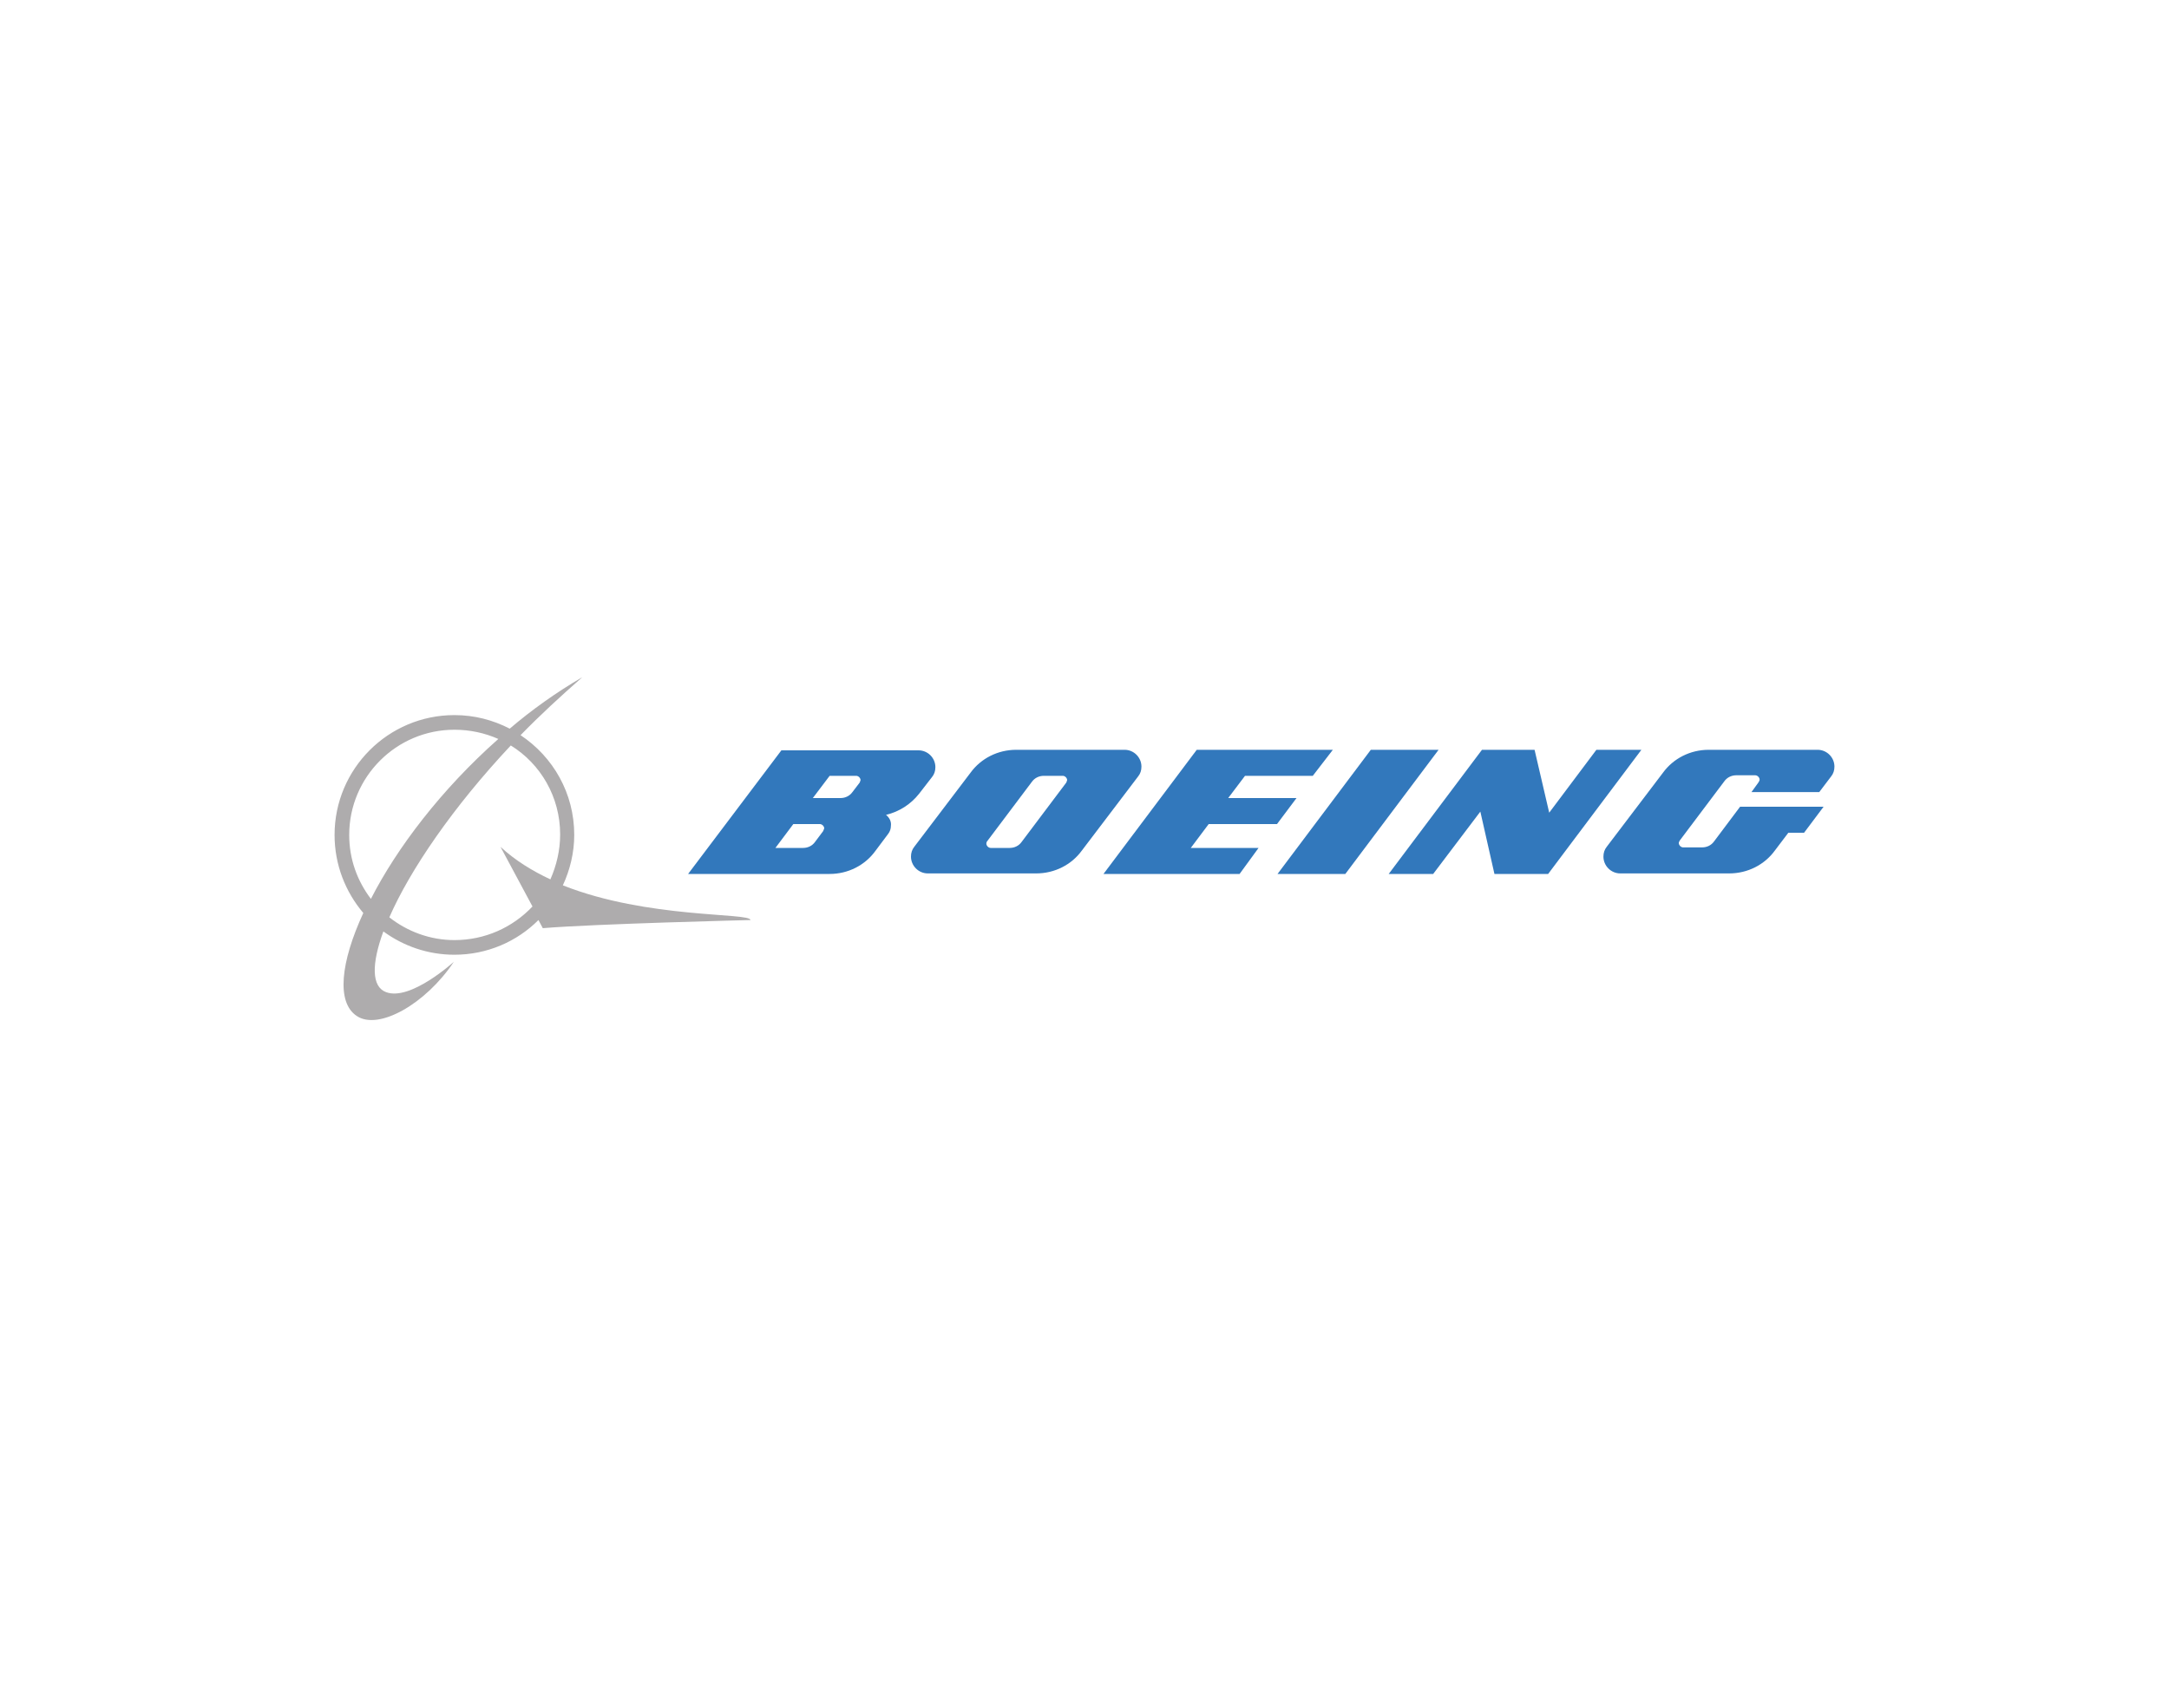 <?xml version="1.0" encoding="UTF-8"?> <!-- Generator: Adobe Illustrator 25.2.0, SVG Export Plug-In . SVG Version: 6.00 Build 0) --> <svg xmlns="http://www.w3.org/2000/svg" xmlns:xlink="http://www.w3.org/1999/xlink" version="1.1" id="Layer_1" x="0px" y="0px" viewBox="0 0 400 315" style="enable-background:new 0 0 400 315;" xml:space="preserve"> <style type="text/css"> .st0{fill:#AEACAD;} .st1{fill:#3278BC;} </style> <g> <g> <path class="st0" d="M103.8,163.3c1.3-2.8,2.1-6,2.1-9.3c0-7.7-3.9-14.4-9.9-18.4c3.5-3.6,7.4-7.2,11.4-10.7 c-4.8,2.8-9.3,6-13.4,9.5c-3.1-1.6-6.5-2.5-10.2-2.5c-12.2,0-22.1,9.9-22.1,22.1c0,5.5,2,10.5,5.3,14.4c-4.2,9.1-5,16.5-1.2,19 c4,2.7,12.7-2.2,17.9-10c0,0-8,7.3-12.5,5.6c-2.7-1-2.7-5.2-0.5-11.2c3.7,2.7,8.2,4.3,13.1,4.3c6,0,11.5-2.4,15.5-6.4l0.8,1.5 c9.6-0.8,38.3-1.5,38.3-1.5C138.4,168.3,119.4,169.5,103.8,163.3 M64.4,154c0-10.7,8.7-19.4,19.4-19.4c2.9,0,5.6,0.6,8.1,1.7 c-10.5,9.3-18.7,20.1-23.5,29.5C65.9,162.5,64.4,158.5,64.4,154 M83.8,173.4c-4.5,0-8.7-1.6-12-4.2c3.8-8.7,11.7-20.3,22.4-31.7 c5.5,3.4,9.1,9.5,9.1,16.4c0,3-0.7,5.8-1.8,8.3c-3.4-1.6-6.5-3.5-9.2-6l5.9,11C94.5,171.1,89.4,173.4,83.8,173.4"></path> </g> <polygon class="st1" points="235.5,152 239.1,147.2 226.5,147.2 229.6,143.1 242.1,143.1 245.8,138.3 220.7,138.3 203.5,161.2 228.6,161.2 232.1,156.4 219.6,156.4 222.9,152 "></polygon> <polygon class="st1" points="252.8,138.3 235.6,161.2 248.1,161.2 265.3,138.3 "></polygon> <polygon class="st1" points="294.4,138.3 285.7,149.9 283,138.3 273.3,138.3 256.1,161.2 264.3,161.2 273,149.7 275.6,161.2 285.5,161.2 302.7,138.3 "></polygon> <g> <path class="st1" d="M335.2,138.3l-20.1,0c-3.4,0-6.5,1.6-8.4,4.2l-10.4,13.7c-0.4,0.5-0.6,1.1-0.6,1.8c0,1.7,1.4,3.1,3.1,3.1 h20.1c3.4,0,6.5-1.6,8.4-4.2l2.5-3.3h2.9l3.6-4.8h-15.4l-4.8,6.4c-0.5,0.7-1.3,1.1-2.2,1.1h-3.5c-0.4,0-0.8-0.4-0.8-0.8 c0-0.2,0.1-0.3,0.2-0.5l8.2-10.9c0.5-0.7,1.3-1.1,2.2-1.1h3.5c0.4,0,0.8,0.4,0.8,0.8c0,0.2-0.1,0.3-0.2,0.5l-1.3,1.8h12.5l2.2-2.9 c0.4-0.5,0.6-1.1,0.6-1.8C338.3,139.7,336.9,138.3,335.2,138.3"></path> <path class="st1" d="M210.5,141.4c0-1.7-1.4-3.1-3.1-3.1h-20c-3.4,0-6.5,1.6-8.4,4.2l-10.4,13.7c-0.4,0.5-0.6,1.1-0.6,1.8 c0,1.7,1.4,3.1,3.1,3.1h20c3.4,0,6.5-1.6,8.4-4.2l10.4-13.7C210.3,142.7,210.5,142.1,210.5,141.4 M196.6,144.4l-8.2,10.9 c-0.5,0.7-1.3,1.1-2.2,1.1h-3.5c-0.4,0-0.8-0.4-0.8-0.8c0-0.2,0.1-0.4,0.2-0.5l8.2-10.9c0.5-0.7,1.3-1.1,2.2-1.1h3.5 c0.4,0,0.8,0.4,0.8,0.8C196.7,144.1,196.7,144.3,196.6,144.4"></path> <path class="st1" d="M163.4,150.3c2.5-0.6,4.6-2,6.1-3.9l2.4-3.1c0.4-0.5,0.6-1.1,0.6-1.8c0-1.7-1.4-3.1-3.1-3.1h-12.8h-12.5 l-17.2,22.8h12.3H153c3.4,0,6.5-1.6,8.4-4.2l2.4-3.2c0.3-0.4,0.5-0.9,0.5-1.5C164.4,151.5,164,150.8,163.4,150.3 M151.8,153.3 l-1.5,2c-0.5,0.7-1.3,1.1-2.2,1.1h-5.1l3.3-4.4h4.9c0.4,0,0.8,0.4,0.8,0.8C151.9,153,151.9,153.1,151.8,153.3 M158.5,144.4 l-1.3,1.7c-0.5,0.7-1.3,1.1-2.2,1.1l-5.1,0l3.1-4.1h4.9c0.4,0,0.8,0.4,0.8,0.8C158.6,144.1,158.6,144.3,158.5,144.4"></path> </g> </g> </svg> 